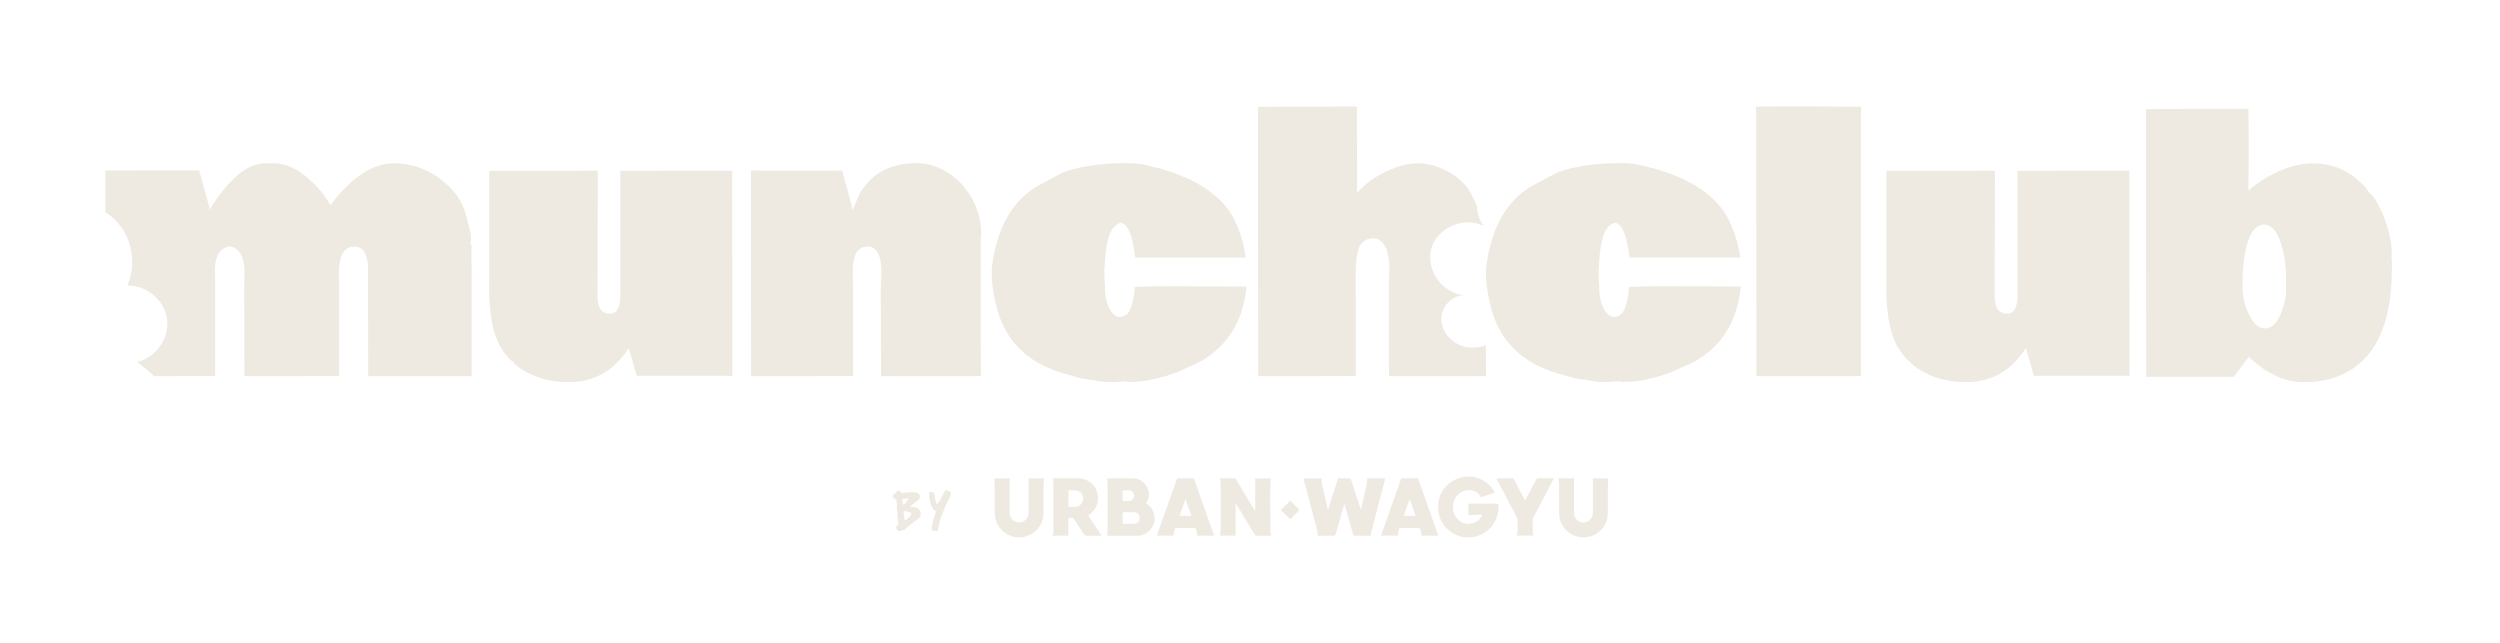 <svg xmlns="http://www.w3.org/2000/svg" width="342" height="88" viewBox="0 0 342 88" fill="none"><path d="M81.782 25.608L81.735 40.515C81.735 42.112 82.304 42.91 83.44 42.91C84.39 42.91 84.864 42.065 84.864 40.375V23.377L92.549 23.354H100.164L100.187 51.409H87.107L86.009 47.606C84.016 50.72 81.283 52.278 77.811 52.278C74.82 52.278 72.306 51.417 70.267 49.695L70.29 49.528C70.025 49.45 69.697 49.164 69.309 48.671C68.981 48.268 68.684 47.84 68.421 47.392C67.409 45.545 66.903 42.829 66.903 39.245L66.927 38.493V23.377H74.354L81.782 23.354V25.608Z" fill="#EEEAE1"></path><path d="M108.946 23.354L115.205 23.33C115.284 23.659 115.424 24.176 115.626 24.88C115.829 25.584 116.023 26.288 116.209 26.992L116.652 28.753C117.275 27.173 117.657 26.297 117.796 26.124L118.17 25.655C119.744 23.433 122.159 22.322 125.413 22.322C126.954 22.322 128.422 22.788 129.815 23.719C131.193 24.633 132.314 25.885 133.074 27.358C133.841 28.815 134.241 30.44 134.238 32.089C134.244 32.241 134.22 32.392 134.168 32.535V46.972L134.191 51.456H120.531L120.484 39.717L120.578 37.322C120.578 34.926 119.947 33.728 118.686 33.728C117.331 33.728 116.654 34.862 116.654 37.131C116.654 37.633 116.661 37.976 116.677 38.164V38.516L116.7 38.916V51.432L109.74 51.456H102.753L102.733 37.371V23.33L108.946 23.354Z" fill="#EEEAE1"></path><path d="M154.025 52.16L152.157 52.278C151.213 52.278 150.272 52.168 149.354 51.949C148.731 51.949 147.89 51.785 146.831 51.456C143.282 50.611 140.635 49.148 138.89 47.066L138.469 46.572C137.115 44.82 136.235 42.465 135.83 39.506L135.76 39.013C135.692 38.417 135.661 37.817 135.666 37.217C135.666 36.52 135.799 35.577 136.064 34.388C137.045 29.989 139.108 26.952 142.253 25.275L145.406 23.585C147.742 22.741 150.654 22.318 154.14 22.317C155.381 22.305 156.616 22.48 157.806 22.834L158.274 22.974C158.27 22.975 158.267 22.975 158.264 22.974C158.261 22.973 158.258 22.971 158.256 22.969C158.254 22.967 158.252 22.964 158.251 22.961C158.25 22.957 158.25 22.954 158.25 22.951H158.297C163.576 24.36 167.087 26.692 168.831 29.948L168.878 30.115C169.656 31.696 170.153 33.28 170.418 35.237H169.906H155.291L155.174 34.368C154.925 32.568 154.504 31.369 153.913 30.773L153.445 30.491C152.075 30.585 151.304 32.464 151.133 36.126C151.118 36.628 151.094 36.925 151.063 37.018L151.086 37.771L151.156 39.132C151.157 39.25 151.164 39.367 151.179 39.484L151.156 39.719C151.234 40.892 151.48 41.793 151.892 42.419C152.305 43.045 152.721 43.358 153.14 43.358C153.935 43.358 154.48 42.873 154.775 41.902C155.071 40.932 155.219 40.048 155.219 39.25C156.418 39.187 158.224 39.156 160.637 39.155H161.525L163.771 39.179H166.017L170.525 39.203C170.036 44.224 167.675 47.776 163.442 49.859C163.131 49.97 162.703 50.151 162.158 50.399L161.27 50.822C158.792 51.776 156.525 52.253 154.469 52.253C154.251 52.253 154.103 52.222 154.025 52.16Z" fill="#EEEAE1"></path><path d="M221.644 52.16L219.776 52.278C218.832 52.278 217.891 52.168 216.973 51.949C216.35 51.949 215.509 51.785 214.45 51.456C210.901 50.611 208.254 49.148 206.509 47.066L206.088 46.572C204.734 44.82 203.854 42.465 203.449 39.506L203.379 39.013C203.312 38.417 203.28 37.817 203.285 37.217C203.285 36.52 203.418 35.577 203.682 34.388C204.664 29.989 206.727 26.952 209.872 25.275L213.025 23.585C215.361 22.741 218.272 22.318 221.759 22.317C223 22.305 224.236 22.48 225.426 22.834L225.894 22.974C225.89 22.975 225.887 22.975 225.884 22.974C225.881 22.973 225.878 22.971 225.876 22.969C225.874 22.967 225.872 22.964 225.871 22.961C225.87 22.957 225.87 22.954 225.87 22.951H225.917C231.195 24.36 234.707 26.692 236.451 29.948L236.498 30.115C237.303 31.714 237.832 33.438 238.062 35.215L237.525 35.231H222.906L222.789 34.361C222.539 32.561 222.119 31.363 221.528 30.766L221.06 30.485C219.69 30.579 218.919 32.457 218.748 36.12C218.732 36.621 218.709 36.918 218.678 37.011L218.701 37.764L218.771 39.125C218.772 39.243 218.779 39.361 218.795 39.478L218.771 39.712C218.849 40.886 219.095 41.786 219.507 42.412C219.92 43.039 220.336 43.352 220.755 43.351C221.549 43.351 222.094 42.866 222.39 41.896C222.686 40.925 222.834 40.041 222.834 39.243C224.033 39.181 225.839 39.149 228.253 39.148H229.14L231.386 39.172H233.632L238.14 39.196C237.656 44.22 235.297 47.773 231.062 49.854C230.751 49.965 230.322 50.145 229.777 50.394L228.89 50.817C226.411 51.774 224.144 52.253 222.088 52.253C221.87 52.253 221.722 52.222 221.644 52.16Z" fill="#EEEAE1"></path><path d="M240.237 14.573L246.17 14.55C247.976 14.55 250.778 14.565 254.578 14.596V51.456H240.283L240.237 14.573Z" fill="#EEEAE1"></path><path d="M272.914 25.608L272.867 40.515C272.867 42.112 273.435 42.91 274.572 42.91C275.521 42.91 275.996 42.065 275.996 40.375V23.377L283.681 23.354H291.296L291.319 51.409H278.239L277.145 47.606C275.152 50.72 272.419 52.278 268.947 52.278C265.957 52.278 263.442 51.417 261.403 49.695L261.426 49.528C261.161 49.45 260.834 49.164 260.445 48.671C260.117 48.268 259.82 47.84 259.557 47.392C258.544 45.545 258.039 42.829 258.039 39.245L258.062 38.493V23.377H265.49L272.918 23.354L272.914 25.608Z" fill="#EEEAE1"></path><path d="M327.172 35.538L327.219 35.961V36.102L327.195 37.299C327.117 44.718 324.742 49.414 320.071 51.386C318.638 51.98 316.987 52.278 315.12 52.278C312.565 52.278 310.074 51.127 307.645 48.827L305.566 51.549H293.608L293.584 33.24V14.931C296.776 14.9 301.439 14.884 307.576 14.884C307.606 16.355 307.621 18.128 307.621 20.202C307.621 22.276 307.606 24.236 307.576 26.083C308.883 24.948 310.356 24.021 311.943 23.336C313.485 22.678 314.948 22.35 316.334 22.35C318.996 22.35 321.23 23.258 323.037 25.074C323.355 25.326 323.631 25.627 323.855 25.966C324.042 26.263 324.182 26.451 324.275 26.529V26.503L324.509 26.69C325.459 27.957 326.214 29.616 326.774 31.667C327.055 32.872 327.195 33.78 327.195 34.391C327.195 35.001 327.188 35.383 327.172 35.538ZM312.737 38.309C312.75 36.927 312.601 35.547 312.293 34.2C311.733 31.884 310.876 30.726 309.724 30.725C308.79 30.725 308.066 31.461 307.552 32.932C307.037 34.404 306.78 36.469 306.781 39.127C306.781 40.943 307.24 42.523 308.159 43.87C308.658 44.574 309.185 44.925 309.739 44.925C310.007 44.928 310.273 44.874 310.52 44.768C310.766 44.662 310.988 44.506 311.172 44.31C311.576 43.895 311.939 43.207 312.258 42.244C312.578 41.282 312.738 40.499 312.737 39.897C312.737 39.295 312.729 38.969 312.713 38.923V38.876C312.731 38.791 312.739 38.705 312.737 38.618V38.309Z" fill="#EEEAE1"></path><path d="M203.262 47.245C202.392 47.563 201.454 47.64 200.544 47.468C198.782 47.112 197.247 45.557 197.179 43.752C197.115 42.048 198.588 40.384 200.257 40.378C197.372 40.141 195.039 36.961 195.765 34.118C196.508 31.198 200.251 29.52 202.912 30.9C202.905 30.874 202.9 30.849 202.894 30.823C202.351 30.052 202.051 29.135 202.032 28.191C201.7 27.349 201.292 26.539 200.813 25.772C199.983 24.722 198.93 23.872 197.731 23.284C196.485 22.657 195.216 22.344 193.924 22.344C192.632 22.344 191.203 22.712 189.637 23.448C188.119 24.147 186.762 25.154 185.65 26.405L185.626 14.573C179.741 14.573 175.233 14.589 172.103 14.62V33.05L172.127 51.456H178.781L185.484 51.432V41.525L185.461 40.539V37.538C185.461 36.223 185.562 35.159 185.764 34.345C186.045 33.188 186.761 32.609 187.913 32.608C188.523 32.608 189.033 32.956 189.443 33.652C189.854 34.349 190.06 35.407 190.062 36.829L189.992 39.435L190.015 51.456H203.284L203.261 47.418L203.262 47.245Z" fill="#EEEAE1"></path><path d="M64.521 33.754C64.526 33.676 64.514 33.597 64.486 33.524C64.457 33.451 64.412 33.385 64.355 33.331C64.424 33.051 64.455 32.763 64.448 32.474C64.448 32.123 64.238 31.211 63.817 29.74L63.651 29.106C63.277 27.807 62.553 26.625 61.478 25.56C59.283 23.417 56.745 22.345 53.864 22.344C50.984 22.343 48.097 24.245 45.204 28.049C44.297 26.498 43.109 25.133 41.701 24.023C40.283 22.904 38.897 22.345 37.542 22.344H36.282C34.943 22.344 33.599 22.959 32.253 24.188C30.906 25.416 29.726 26.907 28.714 28.66C28.418 27.517 27.982 25.921 27.406 23.87L27.24 23.306H20.819L14.42 23.33V29.011C15.456 29.686 16.325 30.589 16.961 31.652C17.608 32.769 17.988 34.021 18.069 35.311C18.149 36.6 17.93 37.891 17.428 39.08C20.031 38.97 22.535 41.101 22.859 43.7C23.182 46.298 21.278 48.984 18.726 49.521C19.553 50.114 20.342 50.76 21.085 51.457H21.917L29.438 51.433V38.52L29.391 37.111C29.391 34.921 30.123 33.786 31.587 33.707C32.833 34.083 33.455 35.288 33.455 37.322L33.409 38.848L33.432 51.456H39.902L46.395 51.432V39.107L46.349 37.487C46.349 34.983 47.057 33.73 48.475 33.731C49.736 33.731 50.366 34.865 50.366 37.134L50.343 37.651L50.366 51.456H64.521V37.041C64.521 36.587 64.505 35.796 64.474 34.67L64.521 33.754Z" fill="#EEEAE1"></path><path d="M125.934 70.339C125.935 70.408 125.932 70.478 125.924 70.547C125.915 70.598 125.924 70.63 125.888 70.672C125.702 70.879 125.494 71.064 125.267 71.223C125.175 71.29 125.094 71.365 125.002 71.432C124.709 71.649 124.454 71.816 124.125 72.083C124.021 72.16 123.925 72.25 123.842 72.35C123.814 72.375 123.833 72.4 123.814 72.434C123.803 72.451 123.787 72.466 123.769 72.475C123.577 72.533 123.467 72.542 123.275 72.592C123.175 72.617 123.13 72.675 123.026 72.684H123.018C122.963 72.684 122.945 72.642 122.899 72.609C122.859 72.583 122.822 72.552 122.79 72.516C122.731 72.465 122.679 72.406 122.635 72.342C122.598 72.283 122.552 72.242 122.552 72.191C122.55 72.177 122.553 72.162 122.561 72.15C122.634 71.966 122.78 71.915 122.871 71.741C122.88 71.719 122.886 71.697 122.889 71.674C122.884 71.623 122.875 71.573 122.862 71.524C122.845 71.461 122.833 71.397 122.825 71.332C122.818 71.265 122.815 71.198 122.816 71.131V70.865C122.815 70.817 122.808 70.769 122.798 70.722C122.79 70.689 122.771 70.672 122.771 70.63C122.771 70.498 122.807 70.422 122.807 70.288V70.272C122.798 70.137 122.78 70.004 122.753 69.871C122.729 69.804 122.713 69.734 122.707 69.663C122.689 69.404 122.689 69.212 122.689 69.004V68.928C122.685 68.852 122.673 68.777 122.652 68.703C122.641 68.648 122.635 68.592 122.634 68.536V68.478C122.634 68.434 122.624 68.392 122.607 68.352C122.57 68.335 122.533 68.302 122.488 68.277L122.35 68.203C122.196 68.119 122.15 67.985 122.122 67.818V67.803C122.122 67.736 122.206 67.719 122.241 67.652V67.602C122.241 67.596 122.243 67.589 122.246 67.584C122.249 67.578 122.254 67.573 122.259 67.569C122.359 67.502 122.451 67.519 122.552 67.443C122.632 67.378 122.697 67.295 122.743 67.202C122.761 67.168 122.743 67.143 122.771 67.11C122.777 67.098 122.786 67.088 122.797 67.081C122.809 67.073 122.821 67.069 122.834 67.068H122.853C122.975 67.118 123.089 67.186 123.191 67.269C123.246 67.311 123.236 67.394 123.309 67.402C123.383 67.409 123.476 67.418 123.547 67.418C123.687 67.417 123.826 67.403 123.963 67.377C124.015 67.368 124.067 67.363 124.119 67.361C124.383 67.352 124.618 67.327 124.886 67.327C125.041 67.326 125.197 67.338 125.351 67.361C125.543 67.394 125.607 67.51 125.753 67.636C125.796 67.674 125.823 67.728 125.826 67.786C125.836 67.847 125.842 67.908 125.845 67.969C125.848 68.017 125.841 68.066 125.826 68.111C125.791 68.216 125.728 68.308 125.643 68.378C125.524 68.501 125.389 68.608 125.242 68.696C124.985 68.855 124.749 69.046 124.539 69.263V69.279C124.539 69.313 124.566 69.329 124.603 69.346C124.622 69.357 124.644 69.363 124.667 69.363C124.739 69.363 124.812 69.371 124.886 69.371H124.94C125.067 69.376 125.193 69.396 125.315 69.43C125.397 69.447 125.475 69.481 125.543 69.53C125.649 69.59 125.739 69.672 125.808 69.772C125.881 69.897 125.872 69.989 125.909 70.131C125.919 70.158 125.925 70.186 125.927 70.215L125.934 70.339ZM123.586 69.02C123.605 69.02 123.613 69.02 123.623 69.012C123.687 68.984 123.746 68.944 123.796 68.895C123.958 68.712 124.105 68.516 124.234 68.31C124.253 68.284 124.271 68.269 124.271 68.243C124.271 68.235 124.271 68.218 124.262 68.21C124.253 68.196 124.241 68.184 124.226 68.175C124.212 68.166 124.195 68.161 124.179 68.16H124.16C124.029 68.193 123.893 68.21 123.758 68.21C123.715 68.209 123.673 68.211 123.63 68.218C123.585 68.235 123.539 68.26 123.484 68.276C123.475 68.301 123.447 68.327 123.447 68.351C123.447 68.493 123.493 68.81 123.502 68.961C123.504 68.995 123.55 69.02 123.586 69.02ZM124.709 70.255C124.709 70.23 124.691 70.205 124.655 70.18C124.384 70.028 124.079 69.945 123.769 69.938C123.726 69.938 123.683 69.943 123.641 69.955C123.632 69.955 123.613 69.988 123.595 70.038C123.604 70.185 123.625 70.33 123.66 70.472C123.687 70.564 123.703 70.66 123.705 70.756C123.704 70.831 123.707 70.906 123.714 70.982C123.73 71.028 123.751 71.073 123.778 71.115C123.799 71.138 123.829 71.153 123.861 71.156C123.87 71.156 123.879 71.148 123.888 71.148L123.943 71.123C124.118 70.988 124.283 70.84 124.436 70.681C124.546 70.569 124.635 70.439 124.701 70.297C124.708 70.284 124.711 70.269 124.709 70.255Z" fill="#EEEAE1"></path><path d="M130.107 67.409C130.107 67.459 130.071 67.493 130.071 67.535C130.071 67.593 130.062 67.652 130.062 67.71C129.979 67.877 129.907 68.044 129.825 68.212C129.788 68.295 129.751 68.37 129.724 68.453C129.709 68.521 129.673 68.582 129.623 68.629C129.58 68.681 129.545 68.74 129.523 68.804C129.45 68.979 129.377 69.146 129.304 69.313C129.221 69.513 129.138 69.705 129.066 69.906C128.995 70.106 128.93 70.289 128.856 70.473C128.829 70.557 128.783 70.631 128.747 70.715C128.697 70.786 128.668 70.87 128.663 70.957C128.659 71.005 128.65 71.052 128.636 71.099C128.579 71.222 128.545 71.355 128.535 71.491C128.531 71.517 128.521 71.543 128.508 71.566C128.471 71.658 128.463 71.758 128.436 71.85C128.408 71.942 128.408 72.033 128.372 72.125C128.356 72.174 128.35 72.225 128.353 72.276V72.467C128.326 72.545 128.279 72.615 128.216 72.668C128.198 72.685 128.161 72.685 128.133 72.693C128.092 72.662 128.05 72.634 128.006 72.609C127.978 72.618 127.951 72.634 127.914 72.643C127.875 72.65 127.835 72.653 127.795 72.651C127.681 72.636 127.575 72.583 127.494 72.501C127.471 72.431 127.462 72.357 127.467 72.284V72.167C127.472 72.06 127.49 71.953 127.521 71.85C127.549 71.758 127.539 71.65 127.594 71.549C127.63 71.458 127.594 71.358 127.65 71.266C127.722 70.941 127.832 70.623 127.932 70.298C127.969 70.206 128.006 70.123 128.032 70.039C128.036 70.012 128.031 69.984 128.018 69.96C128.005 69.936 127.985 69.917 127.96 69.906C127.853 69.854 127.764 69.773 127.704 69.671C127.563 69.488 127.444 69.29 127.348 69.08V69.063C127.348 68.963 127.284 68.862 127.274 68.754C127.229 68.646 127.229 68.529 127.183 68.419C127.173 68.384 127.167 68.347 127.165 68.31C127.16 68.195 127.142 68.08 127.111 67.969C127.101 67.861 127.092 67.752 127.092 67.652C127.091 67.582 127.094 67.512 127.101 67.443C127.119 67.418 127.146 67.385 127.175 67.351C127.22 67.307 127.279 67.281 127.341 67.276C127.418 67.277 127.494 67.285 127.57 67.301C127.633 67.351 127.706 67.409 127.77 67.469C127.798 67.485 127.807 67.51 127.825 67.527C127.847 67.574 127.856 67.626 127.852 67.677C127.856 67.746 127.868 67.813 127.889 67.877C127.9 67.924 127.906 67.972 127.907 68.019C127.911 68.163 127.932 68.306 127.971 68.445C128.013 68.61 128.064 68.771 128.127 68.929C128.15 68.939 128.174 68.944 128.199 68.946C128.26 68.915 128.309 68.866 128.342 68.806C128.461 68.606 128.598 68.414 128.734 68.221C128.761 68.18 128.782 68.135 128.798 68.088C128.899 67.887 129.017 67.696 129.099 67.487C129.145 67.403 129.191 67.32 129.237 67.229C129.256 67.197 129.281 67.168 129.31 67.145C129.373 67.103 129.445 67.075 129.519 67.061C129.538 67.06 129.557 67.063 129.574 67.07C129.666 67.095 129.702 67.17 129.785 67.22C129.824 67.231 129.863 67.24 129.904 67.245C129.958 67.287 130.031 67.329 130.095 67.371C130.103 67.382 130.107 67.395 130.107 67.409Z" fill="#EEEAE1"></path><path d="M183.904 68.933L183.082 71.805C182.956 72.246 182.832 72.687 182.702 73.124C182.682 73.189 182.598 73.28 182.542 73.281C181.788 73.291 181.035 73.287 180.29 73.287C180.219 72.395 179.912 71.57 179.698 70.725C179.268 69.029 178.813 67.34 178.367 65.648C178.351 65.584 178.34 65.52 178.323 65.442H180.788C180.814 65.726 180.81 66.006 180.871 66.273C181.109 67.377 181.366 68.478 181.62 69.579C181.625 69.605 181.635 69.63 181.689 69.662C182.144 68.256 182.598 66.85 183.057 65.43C183.594 65.43 184.126 65.424 184.657 65.438C184.715 65.438 184.8 65.544 184.824 65.617C185.239 66.887 185.649 68.158 186.06 69.43C186.083 69.517 186.127 69.597 186.186 69.664C186.367 68.868 186.548 68.071 186.729 67.275C186.806 66.936 186.896 66.599 186.953 66.258C187 65.994 187.011 65.725 187.04 65.44H189.506C189.367 65.971 189.232 66.49 189.096 67.01C188.597 68.924 188.098 70.838 187.599 72.752C187.568 72.925 187.549 73.1 187.543 73.276C187.484 73.276 187.412 73.286 187.341 73.286C186.691 73.286 186.04 73.277 185.39 73.291C185.201 73.296 185.141 73.227 185.092 73.059C184.73 71.765 184.358 70.474 183.989 69.182C183.969 69.121 183.947 69.057 183.904 68.933Z" fill="#EEEAE1"></path><path d="M169.03 73.276H166.921C166.946 72.889 166.988 72.509 166.99 72.129C166.997 70.325 166.997 68.521 166.99 66.717C166.99 66.293 166.95 65.869 166.927 65.432C167.553 65.432 168.232 65.427 168.911 65.44C168.978 65.44 169.059 65.543 169.104 65.617C169.921 66.961 170.735 68.307 171.547 69.655L171.719 69.936V65.451H173.834C173.7 67.506 173.802 69.571 173.774 71.638C173.769 72.043 173.786 72.45 173.807 72.855C173.827 73.002 173.858 73.148 173.9 73.291H173.638C173.083 73.291 172.529 73.284 171.974 73.291C171.9 73.299 171.824 73.284 171.758 73.248C171.692 73.212 171.639 73.156 171.606 73.088C170.812 71.755 170.01 70.428 169.209 69.1C169.167 69.02 169.105 68.952 169.029 68.904L169.03 73.276Z" fill="#EEEAE1"></path><path d="M200.88 68.915C200.957 68.915 201.022 68.904 201.086 68.904C202.306 68.904 203.525 68.912 204.746 68.904C204.941 68.904 204.996 68.959 204.996 69.155C205.041 71.298 203.704 73.01 201.634 73.439C199.435 73.895 197.169 72.352 196.795 70.134C196.393 67.751 197.85 65.671 200.223 65.239C201.876 64.939 203.769 65.877 204.495 67.376L202.586 68.032C202.273 67.34 201.542 66.959 200.723 67.046C200.214 67.109 199.743 67.346 199.388 67.717C199.033 68.088 198.816 68.571 198.774 69.084C198.707 69.993 198.988 70.749 199.736 71.291C200.713 71.998 202.153 71.644 202.711 70.574C202.73 70.537 202.741 70.496 202.771 70.419C202.432 70.419 202.118 70.407 201.804 70.419C201.49 70.431 201.191 70.474 200.878 70.502L200.88 68.915Z" fill="#EEEAE1"></path><path d="M151.469 73.281C151.491 72.824 151.531 72.378 151.533 71.931C151.541 70.268 151.541 68.604 151.533 66.94C151.533 66.443 151.495 65.944 151.475 65.435H152.191C153.106 65.435 154.021 65.429 154.936 65.435C155.235 65.436 155.531 65.496 155.807 65.613C156.082 65.73 156.332 65.902 156.54 66.118C156.749 66.333 156.912 66.589 157.021 66.869C157.13 67.149 157.181 67.449 157.173 67.749C157.157 68.148 157.011 68.53 156.757 68.836C156.822 68.885 156.878 68.929 156.937 68.971C157.347 69.257 157.656 69.667 157.819 70.141C157.982 70.615 157.991 71.129 157.845 71.609C157.699 72.089 157.405 72.509 157.006 72.81C156.607 73.112 156.123 73.277 155.624 73.284C154.264 73.294 152.904 73.284 151.548 73.284C151.522 73.286 151.495 73.285 151.469 73.281ZM153.588 71.66C154.112 71.66 154.62 71.668 155.127 71.66C155.32 71.66 155.507 71.588 155.65 71.458C155.794 71.328 155.885 71.149 155.905 70.956C155.944 70.523 155.694 70.12 155.269 70.085C154.716 70.037 154.155 70.074 153.588 70.074V71.66ZM153.577 68.539C153.896 68.539 154.177 68.553 154.455 68.539C154.637 68.525 154.808 68.445 154.935 68.313C155.062 68.18 155.135 68.006 155.142 67.822C155.156 67.48 154.902 67.12 154.566 67.083C154.248 67.048 153.923 67.076 153.589 67.076C153.589 67.159 153.578 67.232 153.578 67.304C153.577 67.705 153.577 68.11 153.577 68.539Z" fill="#EEEAE1"></path><path d="M146.15 73.276H143.979C144.181 72.768 144.106 72.242 144.109 71.723C144.116 69.934 144.116 68.145 144.109 66.355C144.109 66.056 144.058 65.758 144.025 65.442C144.047 65.442 144.109 65.432 144.171 65.432C145.272 65.432 146.373 65.427 147.474 65.432C149.054 65.439 150.252 66.658 150.209 68.237C150.185 69.127 149.782 69.835 149.063 70.362C149.009 70.4 148.955 70.439 148.902 70.478C148.896 70.478 148.895 70.491 148.877 70.522L149.779 71.89C150.079 72.344 150.379 72.797 150.704 73.287C150.127 73.287 149.595 73.249 149.07 73.299C148.579 73.346 148.294 73.18 148.054 72.752C147.736 72.18 147.333 71.654 146.983 71.098C146.867 70.915 146.744 70.834 146.521 70.847C146.098 70.872 146.15 70.793 146.148 71.232C146.148 71.905 146.15 72.578 146.15 73.276ZM146.164 69.347C146.473 69.347 146.761 69.351 147.048 69.347C147.331 69.344 147.603 69.236 147.811 69.043C148.02 68.851 148.15 68.588 148.178 68.305C148.237 67.764 147.868 67.2 147.316 67.104C146.947 67.04 146.557 67.091 146.164 67.091V69.347Z" fill="#EEEAE1"></path><path d="M166.076 73.279H163.817C163.749 72.971 163.685 72.677 163.621 72.384C163.618 72.359 163.61 72.335 163.598 72.313C163.585 72.29 163.568 72.271 163.548 72.256C163.528 72.241 163.505 72.23 163.48 72.224C163.455 72.218 163.43 72.217 163.405 72.221C162.585 72.227 161.764 72.227 160.944 72.221C160.82 72.221 160.751 72.257 160.724 72.379C160.661 72.673 160.593 72.965 160.524 73.276H158.256C158.361 72.977 158.462 72.687 158.564 72.398C159.361 70.144 160.157 67.89 160.952 65.636C161.008 65.475 161.081 65.424 161.249 65.427C161.869 65.438 162.49 65.435 163.11 65.427C163.257 65.427 163.332 65.462 163.383 65.608C164.261 68.108 165.143 70.605 166.029 73.101C166.048 73.154 166.059 73.213 166.076 73.279ZM162.98 70.562C162.712 69.798 162.452 69.057 162.172 68.258L161.363 70.562H162.98Z" fill="#EEEAE1"></path><path d="M196.744 73.276H194.49C194.425 72.981 194.361 72.691 194.297 72.396C194.27 72.27 194.202 72.22 194.064 72.221C193.251 72.227 192.438 72.227 191.624 72.221C191.491 72.221 191.416 72.261 191.388 72.389C191.327 72.675 191.263 72.961 191.196 73.269H188.937C188.959 73.192 188.976 73.122 188.999 73.054C189.872 70.583 190.745 68.112 191.617 65.642C191.676 65.475 191.753 65.419 191.931 65.423C192.559 65.435 193.188 65.43 193.816 65.423C193.865 65.414 193.916 65.425 193.958 65.453C194 65.481 194.029 65.524 194.04 65.573C194.93 68.101 195.823 70.627 196.718 73.153C196.729 73.193 196.738 73.235 196.744 73.276ZM193.654 70.573C193.385 69.806 193.125 69.068 192.866 68.335L192.814 68.342C192.555 69.08 192.296 69.817 192.032 70.573H193.654Z" fill="#EEEAE1"></path><path d="M213.203 65.44H215.325V65.705C215.325 67.199 215.325 68.693 215.325 70.187C215.327 70.46 215.414 70.725 215.575 70.944C215.736 71.164 215.962 71.326 216.221 71.408C216.418 71.472 216.628 71.487 216.832 71.453C217.037 71.418 217.23 71.335 217.396 71.21C217.561 71.085 217.695 70.922 217.785 70.734C217.875 70.547 217.919 70.34 217.913 70.132C217.91 68.66 217.91 67.188 217.913 65.717V65.444H220.025C220 65.876 219.958 66.301 219.954 66.725C219.944 67.856 219.954 68.988 219.95 70.12C219.942 71.861 218.795 73.2 217.082 73.476C215.369 73.753 213.625 72.501 213.344 70.776C213.309 70.542 213.291 70.306 213.292 70.069C213.287 68.865 213.292 67.659 213.286 66.454C213.283 66.118 213.233 65.783 213.203 65.44Z" fill="#EEEAE1"></path><path d="M136.007 65.441H138.114V65.701C138.114 67.173 138.114 68.645 138.114 70.116C138.114 70.894 138.687 71.478 139.425 71.472C139.745 71.47 140.053 71.348 140.289 71.129C140.524 70.911 140.67 70.612 140.697 70.291C140.712 70.093 140.707 69.892 140.707 69.692C140.707 68.376 140.707 67.06 140.707 65.744V65.445H142.822C142.798 65.824 142.757 66.198 142.754 66.569C142.745 67.744 142.754 68.921 142.754 70.096C142.749 71.852 141.589 73.204 139.857 73.481C138.124 73.757 136.349 72.434 136.124 70.689C136.097 70.469 136.082 70.248 136.082 70.027C136.082 68.895 136.082 67.764 136.077 66.632C136.072 66.238 136.031 65.843 136.007 65.441Z" fill="#EEEAE1"></path><path d="M204.691 65.431C205.462 65.431 206.193 65.431 206.924 65.439C206.967 65.448 207.007 65.467 207.042 65.493C207.076 65.52 207.105 65.554 207.125 65.592C207.587 66.467 208.04 67.348 208.495 68.224C208.532 68.295 208.571 68.366 208.631 68.474C208.684 68.385 208.724 68.322 208.759 68.255C209.218 67.371 209.673 66.485 210.138 65.604C210.176 65.532 210.265 65.437 210.331 65.437C211.069 65.425 211.808 65.429 212.581 65.429C212.536 65.523 212.498 65.597 212.466 65.663C211.562 67.373 210.66 69.083 209.759 70.794C209.693 70.924 209.658 71.067 209.657 71.212C209.657 71.766 209.669 72.32 209.689 72.873C209.707 73.008 209.737 73.142 209.778 73.272H207.491C207.711 72.562 207.588 71.835 207.613 71.117C207.608 71.007 207.576 70.901 207.52 70.807C206.62 69.095 205.718 67.385 204.813 65.676C204.776 65.608 204.742 65.535 204.691 65.431Z" fill="#EEEAE1"></path><path d="M175.236 69.763L176.509 68.482L177.773 69.762L176.507 71.041L175.236 69.763Z" fill="#EEEAE1"></path></svg>